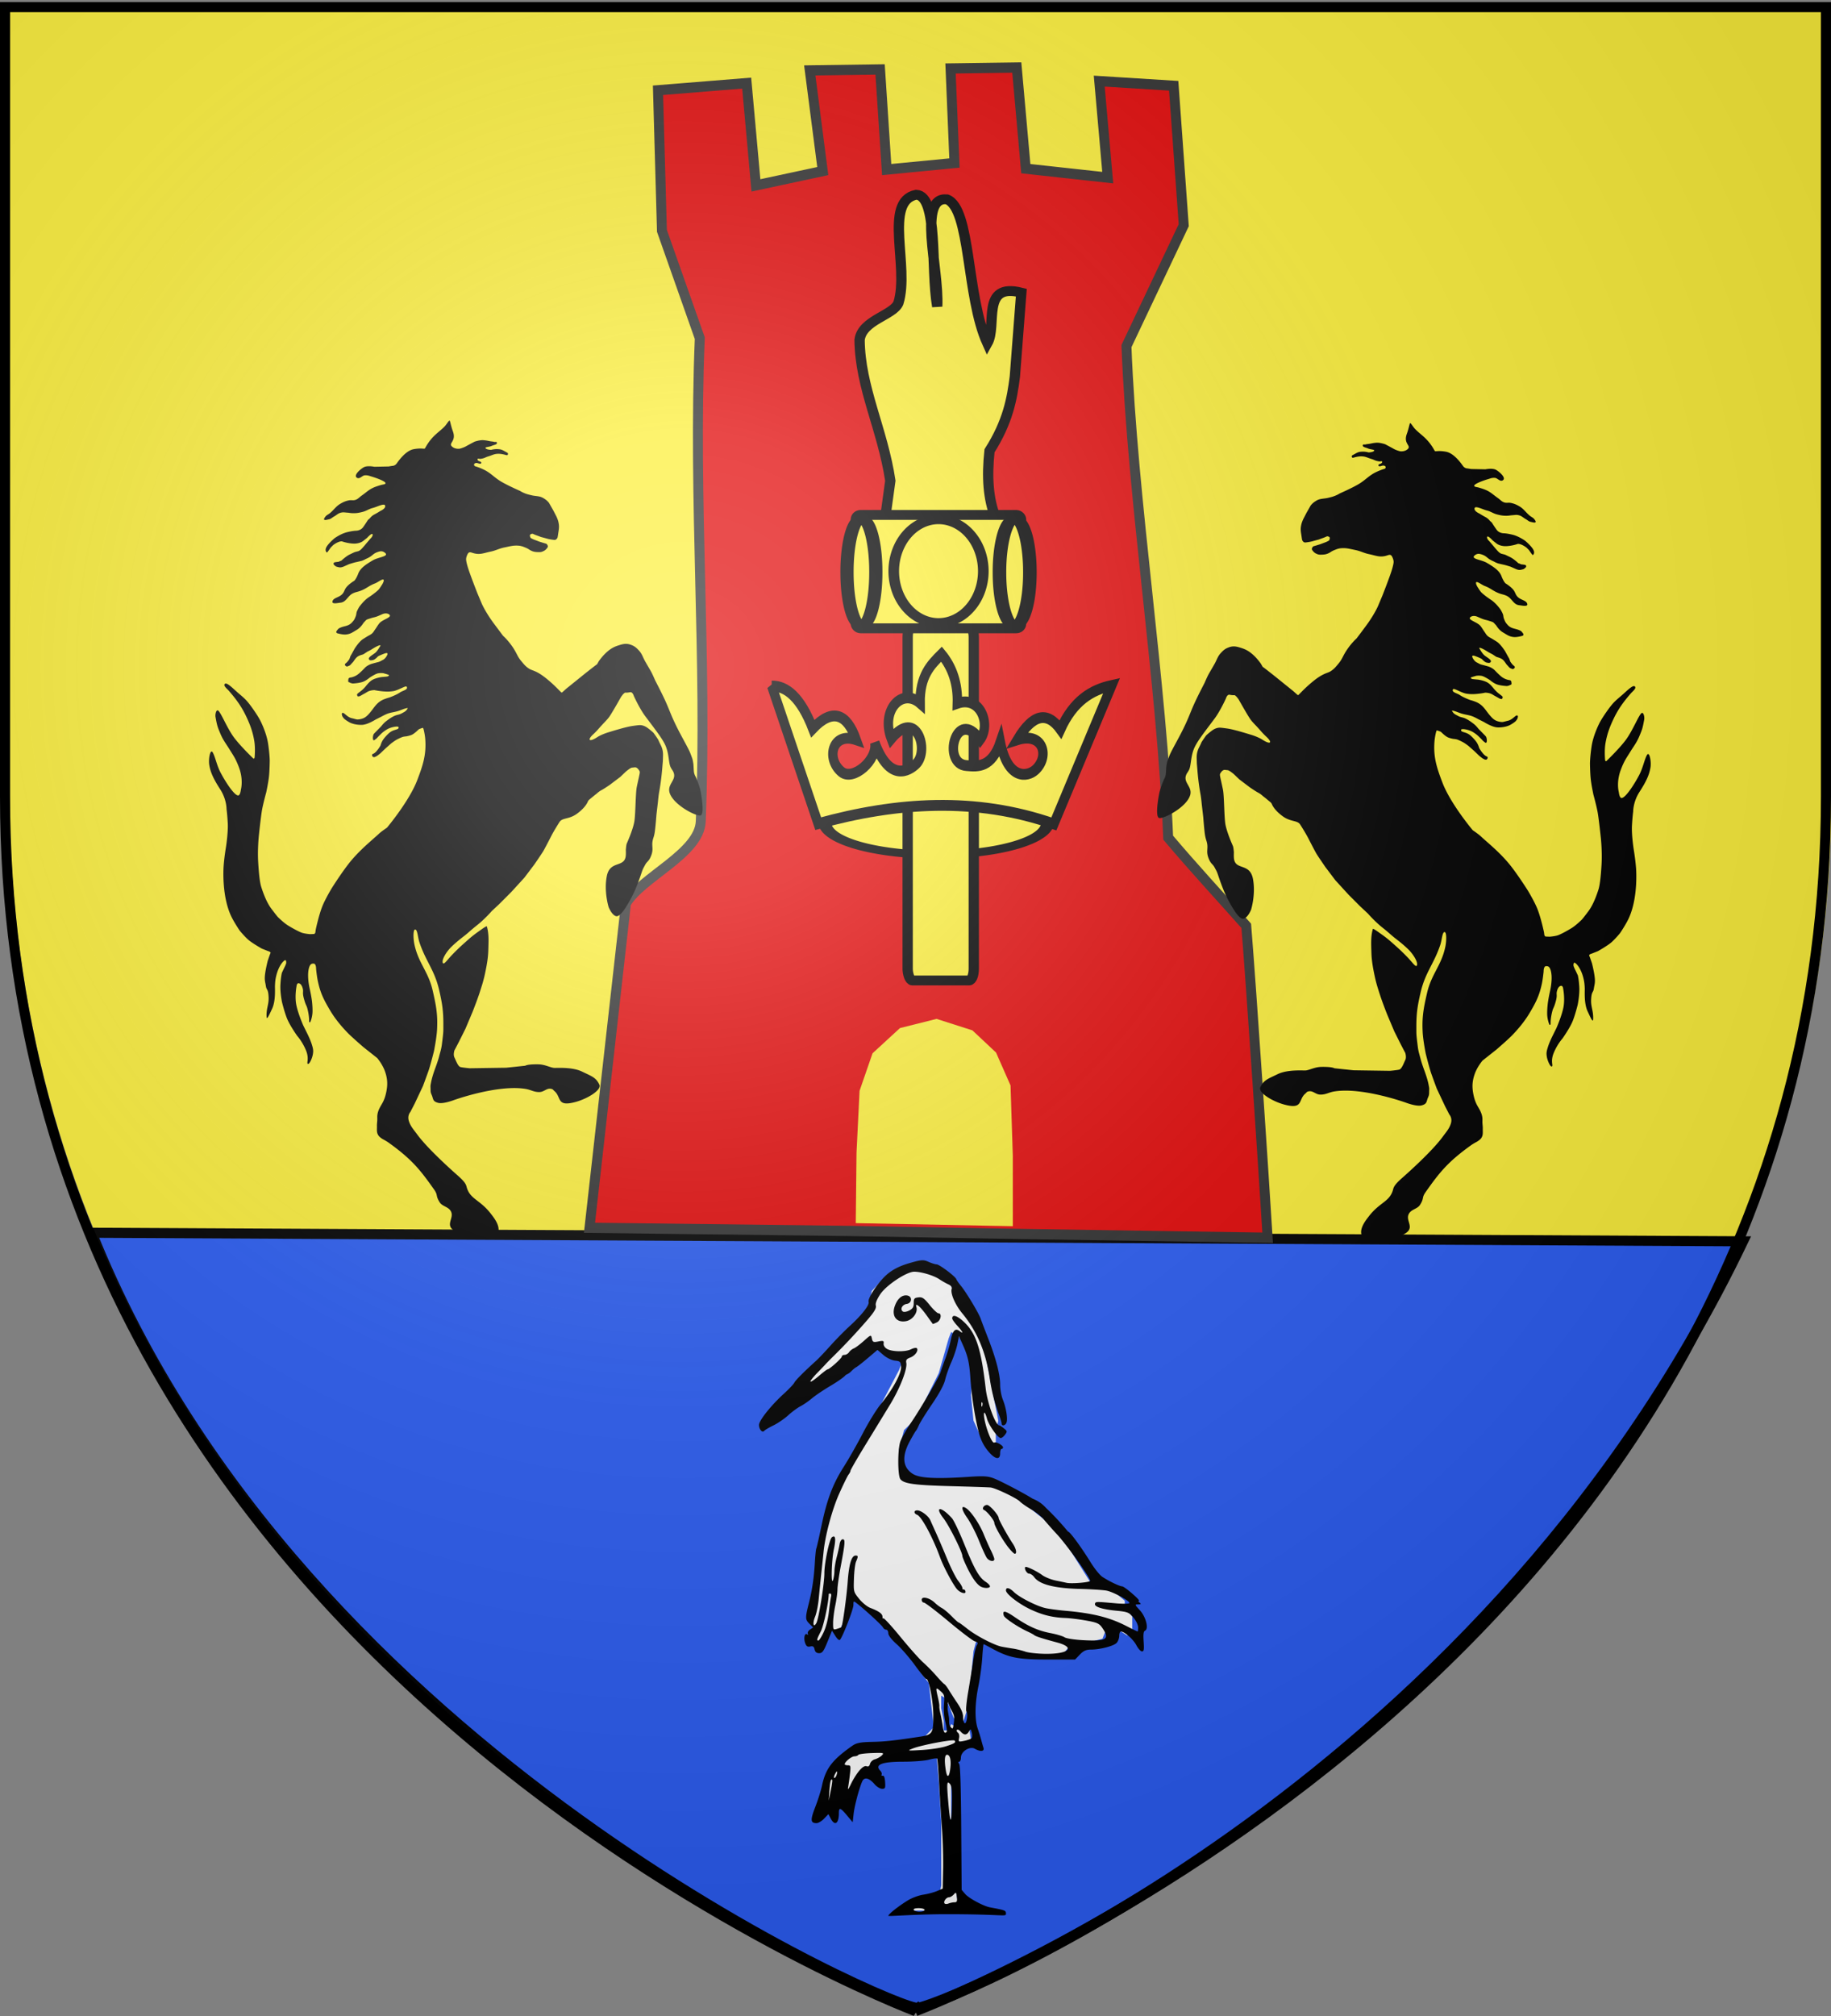 <svg xmlns="http://www.w3.org/2000/svg" xmlns:xlink="http://www.w3.org/1999/xlink" height="600" width="545" version="1.0"><rect width="100%" height="100%" fill="#808080" stroke="none"/><defs><radialGradient xlink:href="#a" id="c" gradientUnits="userSpaceOnUse" gradientTransform="matrix(1.229 0 0 1.226 -69.013 -78.952)" cx="221.445" cy="226.331" fx="221.445" fy="226.331" r="300"/><linearGradient id="a"><stop style="stop-color:white;stop-opacity:.314" offset="0"/><stop offset=".19" style="stop-color:white;stop-opacity:.251"/><stop style="stop-color:#6b6b6b;stop-opacity:.125" offset=".6"/><stop style="stop-color:black;stop-opacity:.125" offset="1"/></linearGradient></defs><g style="opacity:1;display:inline"><path style="fill:#fcef3c;fill-opacity:1;fill-rule:evenodd;stroke:none;stroke-width:1px;stroke-linecap:butt;stroke-linejoin:miter;stroke-opacity:1" d="M274 597.636s271.138-102.11 271.138-361.61V.979H2.862v235.047c0 259.5 271.138 361.61 271.138 361.61z"/><path style="fill:#2b5df2;fill-opacity:1;fill-rule:evenodd;stroke:#000;stroke-width:3;stroke-linecap:butt;stroke-linejoin:miter;stroke-miterlimit:4;stroke-dasharray:none;stroke-opacity:1;display:inline" d="M27.297 366.85C89.845 522.947 269.563 599.159 273 597.44c1.536 1.754 166.439-62.277 245.835-228.04l-491.538-2.55z"/></g><path style="fill:#e20909;fill-opacity:1;fill-rule:nonzero;stroke:none;stroke-width:3;stroke-linecap:round;stroke-miterlimit:4;stroke-dasharray:none;stroke-opacity:1" d="M243.973 164.075h9.968v27.805h-9.968zM302.023 165.284h9.968v27.201h-9.968z"/><g style="fill:#e20909;fill-opacity:1"><path d="m138.72 220.122 45.073.664c-.742-11.717-2.942-43.782-3.924-55.483-4.626-5.056-9.698-10.358-14.33-15.68-1.14-27.751-6.545-59.69-7.655-87.44l10.512-21.506-1.843-24.8-13.664-.828 1.56 17.167-15.034-1.594-1.656-17.991-12.16.165.721 16.821-12.439 1.166-1.207-17.812-12.906.175 2.387 17.904-12.266 2.548-1.697-18.195-16.276 1.274.724 25.008 6.945 19.09c-1.237 29.053 1.373 56.916.177 85.97-.268 5.72-10.914 9.9-13.723 14.574l-6.694 57.694 47.809.564 31.567.545z" style="fill:#e20909;fill-opacity:1;stroke:#313131;stroke-width:1.821;stroke-miterlimit:4;stroke-dasharray:none;stroke-opacity:1" transform="matrix(1.622 0 0 1.673 79.203 -1.037)"/></g><path style="fill:#fcef3c;fill-opacity:1;fill-rule:evenodd;stroke:#000;stroke-width:0;stroke-linecap:butt;stroke-linejoin:miter;stroke-miterlimit:4;stroke-dasharray:none;stroke-opacity:1" d="m254.717 363.988.227-20.943.908-18.438 3.858-11.155 8.17-7.512 10.893-2.731 10.666 3.414 7.035 6.602 4.312 9.788.68 20.943v20.943l-46.749-.911z"/><path style="fill:#fcef3c;fill-opacity:1;fill-rule:nonzero;stroke:#000;stroke-width:2.448;stroke-miterlimit:4;stroke-dasharray:none;stroke-opacity:1" d="M608.534 110.13a21.299 9.889 0 1 1-42.598 0 21.299 9.889 0 1 1 42.598 0z" transform="matrix(1.556 0 0 .966 -635.06 138.408)"/><g transform="matrix(.24 0 0 .23 187.768 1.957)" style="stroke:#000;stroke-opacity:1;stroke-width:12.773;stroke-miterlimit:4;stroke-dasharray:none;fill:#fcef3c"><path d="m315.808 659.176 136.384 1.49c-8.96-23.542-10.848-51.813-7.354-85.93 22.966-37.77 27.912-67.293 31.422-95.865l8.023-108.779c-50.711-13.337-29.541 42.308-42.119 65.566-26.426-60.796-20.161-174.17-50.141-186.266-36.796-3.59-9.653 89.12-12.034 138.582-8.282-49.194 1.574-143.309-26.074-144.542-40.867 8.601-8.167 93.38-22.062 140.071-6.287 16.018-45.101 22.123-48.136 47.684.543 61.91 28.497 115.29 38.108 182.292l-6.017 45.697z" style="fill:#fcef3c;fill-opacity:1;fill-rule:evenodd;stroke:#000;stroke-width:12.773;stroke-linecap:butt;stroke-linejoin:miter;stroke-opacity:1;stroke-miterlimit:4;stroke-dasharray:none"/><rect ry="15.24" rx="5.879" y="800.362" x="343.333" height="459.721" width="82" style="opacity:1;fill:#fcef3c;fill-opacity:1;fill-rule:nonzero;stroke:#000;stroke-width:12.773;stroke-linecap:round;stroke-linejoin:round;marker:none;marker-start:none;marker-mid:none;marker-end:none;stroke-miterlimit:4;stroke-dasharray:none;stroke-dashoffset:0;stroke-opacity:1;visibility:visible;display:inline;overflow:visible;enable-background:accumulate"/><rect ry="5.879" rx="5.879" y="657.739" x="279.064" height="146.703" width="204.893" style="opacity:1;fill:#fcef3c;fill-opacity:1;fill-rule:nonzero;stroke:#000;stroke-width:12.773;stroke-linecap:round;stroke-linejoin:round;marker:none;marker-start:none;marker-mid:none;marker-end:none;stroke-miterlimit:4;stroke-dasharray:none;stroke-dashoffset:0;stroke-opacity:1;visibility:visible;display:inline;overflow:visible;enable-background:accumulate"/><path transform="matrix(1.645 0 0 1 -201.06 .82)" d="M306.929 730.886a10.86 68.639 0 1 1-21.719 0 10.86 68.639 0 1 1 21.719 0z" style="opacity:1;fill:#fcef3c;fill-opacity:1;fill-rule:nonzero;stroke:#000;stroke-width:9.96;stroke-linecap:round;stroke-linejoin:round;marker:none;marker-start:none;marker-mid:none;marker-end:none;stroke-miterlimit:4;stroke-dasharray:none;stroke-dashoffset:0;stroke-opacity:1;visibility:visible;display:inline;overflow:visible;enable-background:accumulate"/><path transform="matrix(1.737 0 0 1 -38.227 1.024)" d="M306.929 730.886a10.86 68.639 0 1 1-21.719 0 10.86 68.639 0 1 1 21.719 0z" style="opacity:1;fill:#fcef3c;fill-opacity:1;fill-rule:nonzero;stroke:#000;stroke-width:9.693;stroke-linecap:round;stroke-linejoin:round;marker:none;marker-start:none;marker-mid:none;marker-end:none;stroke-miterlimit:4;stroke-dasharray:none;stroke-dashoffset:0;stroke-opacity:1;visibility:visible;display:inline;overflow:visible;enable-background:accumulate"/><path transform="matrix(1.063 0 0 1 -38.092 0)" d="M447.076 730.476a52.248 67 0 1 1-104.496 0 52.248 67 0 1 1 104.496 0z" style="opacity:1;fill:#fcef3c;fill-opacity:1;fill-rule:nonzero;stroke:#000;stroke-width:12.391;stroke-linecap:round;stroke-linejoin:round;marker:none;marker-start:none;marker-mid:none;marker-end:none;stroke-miterlimit:4;stroke-dasharray:none;stroke-dashoffset:0;stroke-opacity:1;visibility:visible;display:inline;overflow:visible;enable-background:accumulate"/></g><path d="M144.911 275.685c-.071-.25-1.759 1.02-2.636 1.632-1.846 1.313-2.675 2.095-4.306 3.545a59.945 59.945 0 0 0-3.214 3.093c-1.592 1.63-2.45 3.024-2.88 2.707-.62-.883 1.015-3.467 2.46-4.87 1.407-1.383 2.861-2.504 3.982-3.377 1.445-1.145 1.574-1.405 3.733-3.127 2.323-1.846 4.325-4.168 4.325-4.168l2.256-2.107 3.533-3.54 3.929-4.3 2.965-3.926s2.308-3.353 2.675-4c.372-.64 1.46-2.713 2.355-4.468.802-1.575 2.356-4.022 2.499-4.231.84-1.207 2.756-.72 4.983-2.277 2.704-1.898 3.357-3.632 3.357-3.632s.1-.254.205-.39c.1-.142.305-.317.305-.317l1.417-1.173.81-.635s.616-.606 1.388-.997c.777-.408 2.508-1.603 2.508-1.603l3.095-2.345s1.21-1.155 1.611-1.54c.41-.368 1.173-.895 1.173-.895s.487-.29.634-.3c.148-.012.791-.08.791-.08s.597-.187 1.202.658c.606.85.458.396-.529 5.177-.39 1.88-.353 8.513-.772 10.535-.534 2.594-2.07 5.948-2.227 6.344-.153.391-.262 1.841-.262 1.841s.066 1.173-.039 1.916c-.467 3.426-4.687 1.171-5.617 5.873-.916 4.64.548 9.267.548 9.267s.907 2.3 2.19 2.662c1.277.352 3.26-3.012 4.696-5.737 1.415-2.68 2.574-6.192 2.946-7.307.372-1.117.568-1.36.997-2.17.634-1.207 1.144-.985 1.854-2.889.716-1.903.082-2.668.401-4.327.186-.918.353-1.02.596-2.335.233-1.307.548-5.471.548-5.471l.449-3.874s.157-1.768.362-2.878c.71-3.875.958-7.624.958-7.624l.133-1.541.048-1.591s.043-.766-.115-1.553c-.157-.786-.477-1.438-.477-1.438s-.658-1.309-.772-1.637c-.11-.312-1.455-2.17-1.455-2.17s-.705-.696-1.855-1.529c-1.154-.833-2.188-.776-2.188-.776s-.305-.034-2.347.266c-2.04.3-6.237 1.626-7.295 1.949-1.044.335-2.294.856-3.104 1.393-2.332 1.507-3.038.868-1.183-.86 1.25-1.161 1.602-1.683 2.609-2.77.849-.929 1.516-1.547 2.15-2.402.634-.872 2.441-4.038 2.441-4.038l1.13-1.983s.606-.815.706-.872c.095-.068.4-.346.4-.346s.749.045 1.522-.13c.782-.187 1.144 1.116 1.144 1.116s1.679 3.721 3.386 6c2.765 3.697 4.749 6.213 5.764 8.184 1.426 2.73 1.111 5.722 1.846 7.103.429.81.662.93.896 1.637.715 2.148-1.883 3.325-1.288 5.704.95 3.773 8.388 7.505 9.375 6.882 1.026-.64.186-5.743-.157-7.392-.353-1.659-1.397-4.106-1.493-4.23-.09-.12-.343-.698-.419-1.185-.081-.486-.11-1.591-.157-2.203-.048-.618-.263-1.591-.263-1.591s-.028-.21-.686-1.903c-.663-1.705-3.085-5.67-4.82-9.454-1.145-2.47-1.622-3.965-2.766-6.441-1.054-2.271-2.861-5.738-2.861-5.738s-.763-1.768-1.12-2.425c-.363-.674-1.125-1.948-1.84-3.206-.721-1.252-.897-2.192-1.836-3.223-.778-.861-1.307-1.32-2.323-1.705-1.51-.595-2.546-.277-4.09.233-1.603.52-2.704 1.393-3.754 2.424a16.892 16.892 0 0 0-1.821 2.192l-.51.895-.315.221-.973.742-2.226 1.75s-5.284 4.271-5.58 4.503c-.281.221-1.23 1.145-1.415 1.218-.196.068-1.603-1.745-4.364-4.004-3.194-2.635-4.324-2.436-5.384-3.121-1.044-.686-1.473-1.252-2.293-2.227-1.24-1.472-1.25-2.26-2.656-4.316-1.417-2.05-2.742-3.2-2.742-3.2s-.195-.232-2.718-3.62c-2.518-3.375-3.634-5.93-3.634-5.93l-1.383-3.292s-2.002-5.114-2.646-7.137c-.648-2.027-.648-2.702-.648-2.702s-.095-.532.39-1.563c.502-1.026 1.017-.562 1.975-.329 1.836.465 2.952-.102 4.806-.487 1.698-.335 2.585-.94 4.287-1.274 1.726-.346 2.732-.685 4.463-.487.263.034.791.164 1.045.266.977.385 1.249.475 1.974.974.839.465 1.392.612 2.322.64.644.023 1.034.046 1.63-.232.41-.187.644-.328.968-.674.196-.21.3-.346.449-.618.018-.215.076-.204-.1-.554-.173-.357-.387-.42-.387-.42l-.792-.232s-1.115-.345-1.22-.38c-.1-.034-1.164-.442-1.63-.617-.473-.175-.988-.499-.988-.499s-.286-.543-.176-.855c.138-.352.772-.385.772-.385s.887.385.987.42c.096.022 1.512.554 1.512.554s1.111.29 1.974.532c.868.232 2.108.352 2.108.352l.371-.12s.42-.334.486-.685c.062-.311.1-.544.149-.9.186-1.304.41-2.09.147-3.376-.1-.538-.205-.839-.4-1.337a8.378 8.378 0 0 0-.491-1.042l-.683-1.326-1.287-2.26c-.444-.532-.735-.798-1.292-1.172-.82-.544-1.297-.697-2.322-.833-1.006-.13-1.145-.119-2.57-.499-1.436-.385-2.452-1.059-2.452-1.059s-3.428-1.495-5.516-2.713c-2.188-1.274-3.142-2.635-5.407-3.688a16.746 16.746 0 0 0-2.504-.951.55.55 0 0 1-.224-.363c-.096-.425.457-.623.84-.578.343.034 1.124.464 1.301 0 .134-.357-.715-.567-.715-.567s-.4-.22-.41-.486c-.01-.408.576-.142.84-.176 1.33-.176 1.434-.465 2.355-.73 1.082-.323 1.668-.72 2.794-.777.992-.046 1.922.204 2.546.38.615.186.634-.533.39-.675-1.74-.963-1.778-1.042-3.008-1.11-.672-.034-1.612.136-1.717.198-.1.068-1.445-.011-1.788-.43-.353-.408 1.102-.385 1.788-.709.634-.3 1.602-.384 1.583-.883-.033-.499-.5-.221-.834-.323-.42-.119-.663-.107-1.092-.175-.773-.124-.84-.21-1.984-.323-1.13-.13-2.76.442-2.76.442s-1.712.902-2.552 1.377c-.839.464-1.854.708-1.854.708s-1.192.198-2.099-.476c-.92-.668-.4-1.11-.08-1.727.315-.578.714-1.416.129-3.003-.52-1.382-.792-2.996-.94-3.143-.187-.176-.907 1.064-1.373 1.575-1.674 1.858-3.887 2.775-5.976 6.66-.162.312-.934-.186-3.356.255-2.422.442-4.54 3.523-5.074 4.26-.554.742-1.269.702-1.269.702l-1.163.187-4.224.085s-1.918-.408-3.023.091c-.773.346-3.348 2.39-2.175 3.166.82.545 1.592-.65 2.336-.707.878-.068 1.26.13 2.042.362 1.64.487 5.159 1.75 3.88 2.26-.094.045-.276.079-.276.079l-.629.13s-1.545.42-2.48.855c-1.41.663-2.079 1.394-3.375 2.3-.744.51-1.068 1.02-1.879 1.309-.744.255-1.22 0-1.983.153-1.001.21-1.564.453-2.48.974-1.363.776-1.86 1.717-3.08 2.759-.61.526-1.125.606-1.583 1.314-.105.158-.191.244-.24.43-.162.646.898.266 1.46.16.62-.125.877-.488 1.45-.8.848-.475 1.25-.997 2.174-1.195.668-.153 1.068-.034 1.754.011.668.034 1.02.153 1.689.164 1.134.023 1.774-.095 2.89-.374 1.25-.31 1.869-.889 3.108-1.195 1.402-.345 3.881-1.773 3.643-.345-.124.685-1.44 1.263-1.44 1.263s-.905.578-1.764 1.03c-.858.442-1.335 1.117-1.335 1.117l-.591.521s-.61.997-1.411 2.124c-.782 1.11-2.174 1.076-2.174 1.076s-.84 0-2.651.442c-1.803.442-3.663 1.767-3.663 1.767s-1.401 1.144-2.221 2.294c-.811 1.15-.344 1.728-.239 1.846.095.125.058.068.172.125.095.057 1.106-1.45 1.106-1.45l.724-.73s.706-.59 1.621-.941c.916-.345 1.222-.113 1.222-.113s1.945.645 3.642.589c1.679-.057 2.556-.856 2.556-.856l1.068-.85s1.603-1.784 1.66-.94c.039.573-.706 1.207-.706 1.207s-.515.617-.858 1.009c-.649.758-.917 1.138-1.66 1.925-.744.793-1.201.793-1.201.793s-.4.113-.553.148c-.153.034-.42.12-.42.12s-.249.112-1.411.674c-1.154.554-2.404 1.761-2.404 1.761s-.114.114-.286.153c-.171.023-.515.227-.61.261-.105.028-.4.028-1.068.141-.678.12-.42.63-.42.63l.115.191.553.442s.715.244 1.202.272c.496.034 1.201-.294 1.201-.294l1.498-.668s1.515-.476 1.84-.539a59.84 59.84 0 0 0 1.907-.436c.22-.062.896-.351 1.077-.475.182-.119.516-.199 1.336-.674.81-.476 1.135-1.025 2.145-1.405 1.02-.385 1.64-.464 2.404.165 1.316 1.076-1.984 1.252-3.624 2.225-2.423 1.416-3.786 2.458-4.358 3.989-.582 1.534-1.164 2.09-1.164 2.09s-1.707 1.02-2.47 2.09c-.42.577-.477 1.053-.896 1.63-.934 1.303-2.747 1.23-3.11 2.334-.343 1.03 1.47.567 2.414.464 1.697-.198 2.108-2.045 3.69-2.786.897-.425 1.469-.425 2.385-.799 1.669-.651 2.45-1.506 4.12-2.123 1.01-.369 2.842-1.949 2.613-.732-.038.295-.19.522-.257.698-.086.175-.506.82-.506.82s-.562.884-.82 1.117c-.238.244-1.315 1.206-2.86 2.203-1.526.998-2.861 2.912-2.861 2.912s-.458.782-.678 1.327c-.228.612-.066.798-.429 1.648-.333.844-.495 1.008-.953 1.53-1.125 1.285-2.308 1.03-3.738 1.727-.391.198-.42.266-.84.798-.419.527.078.753.078.753s1.591.487 2.622.385c1.334-.125 1.936-.612 3.233-1.382 1.316-.765 2.002-2.141 2.135-2.226.115-.091.439-.498.687-.708.247-.21.887-.368 1.46-.556.58-.186.906-.22 1.486-.407.792-.267 1.613-.68 1.985-.822.372-.153 1.22-.334 1.84.102 1.24.873-1.926 1.461-2.908 2.714-.506.629-.715 1.07-1.192 1.733-.363.51-.516.867-.964 1.263-.305.266-.868.555-.868.555s-.762.42-1.878 1.15c-1.116.73-2.422 2.798-2.422 2.798l-.792 1.439-.467.82-.124.38-.171.465s-.573.883-.992 1.172c-.42.3-.343.561-.343.561s.047.182.343.38c.286.21.448.034.867-.113.42-.142.696-.617 1.059-.964.381-.362.782-1.24 1.459-1.738.6-.43 1.382-.583 1.688-.697.295-.13 1.04-.685 1.335-.838.286-.136 1.058-.555 1.058-.555s1.487-.985 2.309-1.251c.82-.273.295.322.295.322s-.735 1.36-1.44 1.903c-.916.72-2.203 1.354-1.783 1.937.286.38.668.244 1.087.187.686-.096 1.517-1.07 1.517-1.07s.342-.267 1.878-.845c1.526-.595.963.402.61.94-.344.522-.811.822-.811.822l-1.04.555-.476.175s-.42.09-1.803.476c-1.382.374-2.146 1.173-2.146 1.173s-.743.821-1.773 1.728a5.124 5.124 0 0 1-2.651 1.24c-.573.085-.553.561-.553.561s-.077.437-.04.578c.02.147.144.267.268.267.115 0 .172.056.324.153.153.09.744.204.744.204s1.545-.057 2.765-.414c1.202-.351 2.27-1.348 2.385-1.404.095-.057 1.22-.799 2.002-1.093.754-.3 1.965-.17 2.099-.114.123.057.543.137 1.258.386.725.226-.18.554-.18.554l-.516.057-1.23.113s-1.278.175-2.356.651c-1.077.465-1.783 1.405-2.498 2.266a8.99 8.99 0 0 1-1.507 1.4l-.573.441-.295.266-.076.232s.028.12.076.266c.048.153.229.266.229.266s.267-.057.38-.057c.135 0 .945-.51 1.546-.821.62-.323.934-.629 1.602-.822.572-.164 1.335-.238 1.507-.175.171.056 1.43.266 2.403.345.972.09 1.812.108 2.957-.057 1.63-.232 3.795-1.762 4.072-1.336.562.895-1.154 1.15-1.994 1.722-1.144.787-3.128 1.495-3.128 1.495s-1.45.38-2.298.855c-1.86 1.026-2.422 2.544-3.92 4.141-.82.895-1.487 1.28-2.593 1.473-.954.165-.935.029-2.441-.323-1.517-.356-2.433-2.062-2.871-1.438-.086.12-.048.232-.029.408.029.175.152.499.152.499s.172.288.44.617c.276.322 1.315.997 1.859 1.263.544.266 1.878.708 3.557.646 1.679-.057 4.043-1.587 4.043-1.587l1.697-.85s.783-.435 1.316-.673c1.412-.635 2.308-.578 3.758-1.031.897-.289 1.487-.59 2.298-.787.82-.21.353.175.277.311-.382.617-.896.815-1.545 1.172-.859.499-1.46.397-2.337.84-.982.47-1.84 1.133-2.384 1.552-.534.407-.935.872-1.46 1.518l-1.802 1.835s-.42.408-.467.578c-.047.176-.247.617-.153 1.326.106.708.592.21.592.21l.476-.363.478-.521.754-.742s.647-.697 1.764-1.37c1.106-.686 2.441-.857 2.441-.857s1.183-.209 1.144.233c-.057.436-.323.476-1.257.765a4.489 4.489 0 0 0-1.564.855s-.964.85-1.66 1.79c-.686.94-.887 1.853-.887 1.853s-.353.77-1.24 1.79c-.887 1.03-1.354.673-1.306 1.172.048.499.439.59.439.59s.229-.024.324-.024.324-.153.572-.266c.248-.113 1.183-.884 1.183-.884s1.467-1.415 1.63-1.551c.181-.154 1.564-1.383 1.564-1.383s.82-.623 1.402-.974a15.95 15.95 0 0 1 1.84-.884c.439-.17 1.26-.226 1.26-.226s.982-.176 1.582-.442c.944-.431 2.042-1.626 2.165-1.683.134-.062 1.011-.419 1.183-.385.17.023.572 1.994.667 3.133.4 4.77-.667 7.935-2.327 12.309-2.393 6.355-9.06 14.257-9.06 14.257s-1.678 1.127-2.384 1.801c-1.993 1.853-5.293 4.475-8.22 7.942-2.499 2.973-5.818 8.247-5.818 8.247s-1.926 3.183-2.823 5.437c-1.087 2.765-1.965 6.98-1.965 6.98s-.076.725-.133.884c-.076.146-.247.34-.363.34l-1.163.045c-.114 0-1.44-.113-2.317-.374-.868-.26-2.928-1.382-4.301-2.232-1.354-.861-2.985-2.492-2.985-2.492s-.314-.318-1.898-2.425c-1.603-2.106-2.632-5.267-3.023-6.462-.382-1.184-.697-3.467-.925-7.364-.248-3.914.2-8.038.2-8.038s.6-5.756.964-7.716c.362-1.948 1.239-5.143 1.239-5.143s.61-2.843.8-4.638c.202-1.796.23-4.719.23-4.719s0-1.79-.486-5.097c-.506-3.291-2.204-6.611-2.204-6.611s-.476-1.117-2.308-3.722c-1.878-2.668-2.478-3.087-4.329-4.68-1.469-1.251-3.366-3.267-3.987-2.792-.686.51.669 1.53 1.126 2.062 1.154 1.36 3.309 3.761 5.054 7.38 1.526 3.133 2.098 5.206 2.479 7.251.382 2.04.22 4.283.171 5.048-.057.765-.41.487-.41.487s-3.709-3.54-5.721-6.22c-2.184-2.9-4.13-8.06-4.892-8.105-.515-.04-.753 1.342-.63 1.982.477 2.68.638 3.014 1.374 4.792.839 2.04 1.62 2.946 2.784 4.827 1.221 1.97 1.822 2.724 2.803 5.335 1.42 3.756.592 6.656.592 6.656s-.172 1.762-.839 1.739c-1.117-.046-3.567-3.722-5.17-6.73-1.183-2.203-1.611-4.752-2.384-6.09-.706-1.183-1.326 1.927-1.02 3.762.353 2.18 1.259 4.14 3.252 7.228 1.945 3.013 1.888 5.88 1.888 5.88s.2 1.308.362 4.163c.152 2.843-.534 7.16-.534 7.16s-.61 3.608-.734 6.344c-.115 2.753-.038 9.001 2.127 13.867.858 1.948 2.7 4.645 2.7 4.645s1.42 1.733 2.583 2.74c1.165 1.01 3.959 2.585 3.959 2.585s1.935.792 2.202.86c.286.091.458.374.458.374s-.172.443-.248.624c-.066.182-.61 1.767-.61 1.767s-.581 2.243-.8 4.022c-.22 1.778.038 2.186.247 3.546.21 1.303.686.701.81 3.262.105 2.267-.753 3.399-.6 5.937.066 1.11 1.125-1.404 1.64-2.47 1.087-2.312.83-5.868.849-6.751.029-.884.087-1.86.362-2.969.334-1.45.84-2.571 1.402-3.455.573-.873 1.173-1.37 1.374-1.28.2.08.22.543.22.77.009.25-.391 1.088-.478 1.27-.104.17-.82 1.722-.82 1.722s-.314 1.2-.438 3.535c-.125 2.31.477 5.188.477 5.188s.782 3.23 1.602 5.133c.916 2.095 2.947 4.95 2.947 4.95s1.459 1.586 2.556 4.192c1.077 2.605.152 3.739.553 4.078.42.329 1.278-1.507 1.507-2.742.22-1.155.115-1.7-.286-2.99-.372-1.247-1.25-3.049-1.25-3.049l-1.306-2.64s-1.583-3.579-2.08-6.185c-.495-2.583.077-5.46.077-5.46s.066-.951.61-.906c.553.033.934.6 1.163 1.291.45 1.427-.19 1.167.497 3.546.533 1.87.686 1.62.973 2.73.343 1.326.524 2.685.504 3.513-.028.815.353.475.353.475s.668-1.473.668-3.308c0-.997-.039-1.563-.134-2.56-.153-1.598-.706-4.045-.706-4.045s-.591-2.413-.467-4.61c.142-2.221.79-2.628.79-2.628s.172-.295.897-.25c.715.068.677 1.597.677 1.597s.22 2.187.505 3.546c.792 3.75 1.85 5.721 3.72 8.882 1.697 2.855 3.995 5.37 5.15 6.549 1.144 1.201 4.673 4.248 4.673 4.248l4.138 3.274s1.64 1.903 2.385 4.17c.762 2.254.725 4.02.286 6.094-.44 2.085-1.068 3.036-1.402 3.624-.324.568-.964 1.587-1.173 2.788-.134.736-.039 1.178-.077 1.925-.039.658-.114 1.02-.095 1.689.02 1.042-.143 1.778.363 2.628.362.645 1.354 1.212 1.354 1.212s1.125.588 1.793 1.076c7.039 5.041 9.536 8.315 13.504 13.934 1.259 1.801.333 1.689 1.678 3.818.816 1.27 2.699 1.27 3.38 2.787.95 2.073-2.135 4.113 1.427 5.937 4.591 2.356 12.493.668 12.65-.068.429-2.017-1.545-4.35-2.246-5.28-3.213-4.169-6.084-4.271-7.138-7.726-.229-.736-.138-1.37-2.699-3.625-1.797-1.575-8.978-7.998-12.116-12.28-1.078-1.473-2.002-2.447-2.47-4.034-.477-1.61.468-2.617.468-2.617l1.287-2.493 2.47-5.245s1.039-2.787 1.602-4.396c.581-1.609 1.66-5.937 1.66-5.937s.79-3.896.925-6.435c.238-4.554-.287-7.204-1.298-11.623-1.307-5.732-4.272-8.134-5.455-13.821-.344-1.654-.42-4.487.286-4.35.668.147.725 2.378 1.24 3.875 1.907 5.641 4.425 8.111 5.807 13.956.925 3.954 1.307 6.3 1.298 10.4-.01 2.345.066 1.915-.439 5.983-.2 1.494-.505 2.299-.878 3.76-.266 1.042-.982 2.991-.982 2.991s-.982 2.572-1.326 4.373c-.104.624-.238.973-.2 1.597.067 1.076-.095 1.304.344 2.277.543 1.213.21 1.927 1.945 2.379 1.545.385 4.702-.838 4.702-.838s12.974-4.668 21.257-3.32c1.64.26 2.522.974 4.172.94 1.502-.023 2.265-1.417 3.767-.883.305.102.4.362.677.578 2.193 1.812.515 4.825 6.294 3.262 3.548-.963 7.843-3.545 7.1-5.166-.996-2.152-2.331-2.504-5.136-3.875-2.999-1.45-7.5-1.042-8.387-1.11-1.082-.102-2.637-.997-4.572-1.054-3.348-.068-3.944.408-3.944.408l-5.683.6-10.877.16s-1.945-.17-2.717-.352c-.783-.182-1.398-2.006-1.826-2.878-.42-.86.019-2.13.019-2.13l.323-.6 1.035-1.983 1.912-3.829 2.122-5.03s1.387-3.5 2.126-5.8c.735-2.288 1.164-3.58 1.65-5.947.51-2.437.826-4.407.892-6.367.08-2.813.238-5-.425-7.3" id="b"/><path style="fill:#fff;fill-rule:evenodd;stroke:none;stroke-width:1px;stroke-linecap:butt;stroke-linejoin:miter;stroke-opacity:1;display:inline" d="m244.902 457.715 7.377-2.663 8.432-7.325h2.108l1.581 1.332 2.635 1.332 1.054 1.331-.527 1.332-5.27 9.988-6.324 10.655-3.689 7.99-1.58 7.99-1.582 12.652-.527 2.664v1.332l1.054 1.331-.527 1.332 1.054 1.998 1.054-1.332 1.054-2.663 1.581 1.331.527.666 1.581-3.33 1.054-5.992 1.054 1.998 4.216 3.329 3.162 2.663 6.85 9.323 1.582 1.997 1.054 9.323-2.635 2.663-6.851.666-5.797.666-4.743 2.664-2.108 1.997-1.054 2.664-.527 3.33s0 2.663.527 2.663 3.69-1.998 3.69-1.998l3.161-3.995 2.108-2.664 2.108-1.997 3.689-1.332h8.959l.527 5.993.527 8.656v13.318l-.527 2.663-4.743.666-2.635 1.332.527.666h5.27l5.797-.666-.527-3.33-1.054-14.649V532.96l4.215-1.998-.527-3.33-2.634.667-1.054-.666-.527 1.332h-1.054v-1.998l-.527-2.664v-2.663l1.054.666 1.58 3.995 1.055 1.332 1.053-.666 1.054-3.33 1.054-11.32.527-1.997h1.054l1.581.666 2.635 1.332 3.162.666h10.013l1.58-1.998 4.217-.666 2.635-.666 1.054-2.663 2.108.665 2.108 1.332 1.053-1.332v-2.663l-1.58-1.998v-1.331l-1.581-1.332-5.797-2.664-4.216-6.659-3.689-4.66-2.108-1.998-4.216-3.33-5.27-3.33-4.743-1.33h-3.688l-12.121-.667-.527-2.663v-3.33l1.054-3.995 2.108-1.998 1.58-2.663 3.69-7.325 2.108-7.325.527-1.331 2.108 1.331 2.634 5.993-.527 5.993.527 5.327 2.108 4.661 1.581 1.998 1.054-1.332v-2.663l.527-2.664-.527-2.663-2.108-10.654-2.108-5.993-3.688-5.993-2.108-3.995-3.69-2.664-4.742-.666-2.635.666-2.108 1.332-3.162 3.33-.527 2.663-1.054 1.997-3.689 3.996-11.593 12.651z" transform="matrix(1.401 0 0 1.413 -107.245 -232.479)"/><path d="M265.282 568.013c.014-.361 2.144-2.03 4.155-3.257.849-.517 2.312-1.053 3.253-1.192.94-.138 2.26-.483 2.931-.768l1.223-.518.086-4.141c.048-2.278-.065-6.107-.251-8.509a460.855 460.855 0 0 1-.604-9.447c-.146-2.794-.335-5.167-.421-5.273-.086-.106-.867-.005-1.736.225s-3.302.418-5.408.418c-4.596 0-6.195.616-4.94 1.9.252.26.38.627.285.818-.095.191.01.3.235.243.27-.07.441.382.505 1.323.086 1.288.023 1.428-.65 1.428-.41 0-1.118-.427-1.575-.949-1.211-1.385-2.21-1.6-2.656-.57-.68 1.568-1.626 5.136-1.816 6.85l-.19 1.713-1.204-1.427c-1.408-1.67-1.727-1.763-1.727-.508 0 2.22-.86 2.805-1.724 1.176l-.505-.95-.915.95c-.503.522-1.224.95-1.601.95-1.304 0-1.355-.636-.275-3.4.567-1.45 1.207-3.462 1.423-4.473.77-3.613 2.15-5.42 6.411-8.397.894-.625 1.726-.793 4.167-.843 2.77-.056 4.428-.233 10.181-1.084 2.701-.4 2.898-.702 2.898-4.432 0-3.021-.958-7.938-1.506-7.728-.121.047-1.186-1.235-2.366-2.847-1.18-1.613-2.944-3.636-3.92-4.495-1.118-.985-1.775-1.838-1.775-2.304 0-.407-.201-.74-.447-.74s-.559-.222-.695-.492c-.23-.458-3.504-3.451-5.416-4.953-.841-.66-.848-.658-.848.263 0 .846-2.15 6.383-2.822 7.268-.18.237-.546-.035-1.007-.748l-.725-1.122-.968 2.367c-.81 1.981-1.098 2.366-1.764 2.366-.548 0-.849-.248-.965-.795-.128-.604-.35-.753-.921-.619-.566.134-.833-.04-1.077-.703-.38-1.03-.105-2.245.418-1.846.217.165.276.107.148-.147-.116-.231.09-.619.456-.861l.667-.44-.815-.817c-.88-.881-.886-1.208-.072-4.4.677-2.655 1.066-5.266 1.244-8.333.088-1.529.232-2.922.32-3.098.088-.175.568-2.266 1.068-4.646 1.19-5.662 2.423-8.915 4.754-12.539 1.048-1.63 2.877-4.818 4.064-7.086 1.187-2.268 2.87-4.98 3.738-6.027 2.565-3.092 4.49-6.593 4.381-7.969-.084-1.063-.203-1.18-1.306-1.292-.694-.07-1.748-.579-2.46-1.188l-1.248-1.066-2.206 1.854c-1.213 1.02-2.312 1.855-2.443 1.855-1.114.82-.938 1.045-2.09 1.563-.208.336-1.627 1.344-3.154 2.241s-3.335 2.103-4.018 2.68c-.683.577-1.774 1.324-2.425 1.66-.651.335-1.834 1.199-2.63 1.919-.795.72-2.203 1.676-3.13 2.124-.926.448-1.812.97-1.97 1.159-.4.481-1.103-.32-1.103-1.257 0-.93 2.523-4.072 5.247-6.538 1.103-.998 2.118-2.057 2.254-2.354.223-.483 2-2.254 4.631-4.615.52-.466 1.873-1.88 3.009-3.145 1.135-1.263 3.02-3.162 4.186-4.218 2.512-2.274 4.163-4.372 3.958-5.031-.258-.829 2.266-4.49 4.105-5.956 1.234-.983 2.631-1.66 4.583-2.221 2.515-.723 2.934-.752 4.012-.278.662.291 1.453.537 1.759.546.603.018 4.007 2.564 4.181 3.127.059.19.493.811.964 1.379 1.135 1.365 3.783 5.733 4.205 6.934.183.524.906 2.408 1.605 4.189 1.656 4.218 2.532 7.581 2.532 9.726 0 .95.259 2.363.575 3.14.687 1.686 1.055 3.926.787 4.789-.21.675-1.053.865-1.053.237 0-.212-.272-1.111-.605-1.999a36.642 36.642 0 0 1-1.897-7.407c-.83-5.647-2.674-9.99-5.873-13.831-1.496-1.797-2.527-4.171-2.229-5.13.115-.37-.125-.69-.707-.95-.484-.216-1.366-.714-1.96-1.106-1.186-.783-3.819-1.558-5.292-1.558-1.629 0-5.953 2.846-7.218 4.751-.755 1.137-1.06 1.92-.936 2.4.137.534-.31 1.285-1.766 2.97a131.698 131.698 0 0 1-7.163 7.597c-.849.831-1.612 1.6-1.697 1.707-.085.107-.89.943-1.787 1.857-.898.913-1.561 1.749-1.474 1.856.087.108.892-.428 1.79-1.19.896-.762 1.726-1.386 1.844-1.386.399 0 3.022-2.337 3.022-2.693 0-.194.26-.353.579-.353.319 0 .748-.25.954-.557.206-.306.662-.669 1.014-.807s1.32-.853 2.15-1.59c1.492-1.322 1.513-1.328 1.692-.485.16.756.317.826 1.385.615 1.03-.203 1.192-.142 1.113.421-.055.396.217.845.682 1.127 1.058.639 3.948.69 5.155.09.545-.272 1.096-.365 1.224-.207.4.495-.374 1.567-1.41 1.954-.767.285-.96.537-.84 1.098.272 1.288-1.314 5.335-3.463 8.834-1.15 1.873-3.508 5.697-5.238 8.499-1.73 2.801-3.146 5.23-3.146 5.399 0 .168-.185.533-.41.812-.227.279-1.141 2.133-2.033 4.12-1.482 3.304-2.938 8.703-3.284 12.182-.053.523-.253 2.408-.445 4.188-.193 1.78-.457 4.35-.588 5.712-.13 1.361-.474 3.037-.763 3.724-.586 1.392-.372 2.474.267 1.348.504-.887 1.701-8.268 1.701-10.484 0-2.138 1.058-7.165 1.594-7.573.755-.576.897.279.422 2.53-.505 2.388-.643 7.831-.164 6.457.146-.419.274-1.276.285-1.904.011-.628.224-1.914.474-2.856.25-.942.53-2.185.624-2.76.101-.615.374-1.048.663-1.048.577 0 .521.724-.459 5.902-.356 1.885-.651 3.976-.655 4.646-.003.67-.215 2.206-.47 3.412-.254 1.206-.462 2.861-.462 3.677 0 1.43.032 1.475.848 1.222.466-.144.88-.301.917-.348.253-.312 1.106-6.39 1.335-9.516.279-3.807.814-5.568 1.69-5.568.551 0 .565.183.093 1.263-.2.457-.404 2.08-.452 3.606-.088 2.766-.085 2.779 1.1 4.24.653.806 1.724 1.668 2.38 1.916 1.83.693 2.582 1.234 2.582 1.86 0 .313.087.463.192.332.106-.13 1.738 1.633 3.627 3.92 1.888 2.287 4.058 4.704 4.822 5.37.764.668 2.02 1.933 2.792 2.813.771.88 1.538 1.669 1.703 1.753.166.084.576.605.912 1.158a88.02 88.02 0 0 0 1.846 2.82c.84 1.237 1.234 2.182 1.234 2.962 0 .63.157 1.21.349 1.29.422.173.733-2.02.352-2.49-.154-.19.009-1.95.379-4.102.356-2.073.834-5.014 1.061-6.535.227-1.521.58-3.013.784-3.316.304-.452.223-.596-.448-.804-.45-.14-2.963-2.032-5.584-4.205-2.62-2.173-4.973-3.95-5.227-3.95-.254 0-.461-.271-.461-.602 0-.793 1.684-.408 2.777.634.424.405 1.114.916 1.533 1.135.42.22 1.345.99 2.058 1.71.713.721 1.375 1.311 1.47 1.311.096 0 .928.596 1.851 1.324 1.879 1.483 5.706 3.46 7.31 3.776.58.114 1.655.295 2.388.402.733.107 1.914.395 2.623.64.71.245 2.679.454 4.376.464 4.931.028 6.31-1.344 2.396-2.386-3.135-.835-4.548-1.285-4.865-1.55-.17-.141-.794-.478-1.388-.746-2.034-.92-4.916-2.827-5.083-3.362-.366-1.178.25-1.098 2.315.303 2.901 1.967 4.938 2.867 7.664 3.388 1.25.238 2.57.63 2.932.872.362.24 2.142.515 3.955.608 4.963.257 5.698-.194 4.11-2.522-.68-.998-1.093-1.19-3.472-1.614-1.485-.265-3.464-.508-4.397-.54-2.695-.095-4.833-.608-7.344-1.764-2.526-1.163-5.308-3.286-5.309-4.052 0-.722.744-.57 1.685.342 1.173 1.14 4.952 3.035 6.801 3.412.85.173 2.654.412 4.012.53 5.92.513 9.495 1.394 13.1 3.228 1.244.633 2.312 1.151 2.374 1.151.061 0 .112-.395.112-.877 0-.492-.44-1.4-1.003-2.066-.912-1.08-1.242-1.21-3.627-1.438-3.028-.289-4.715-.832-4.537-1.462.134-.472.153-.472 4.46-.092 1.57.138 2.855.106 2.855-.073 0-.475-3.344-2.283-4.784-2.587-.679-.144-3.216-.31-5.64-.37-5.51-.135-8.677-.94-9.816-2.493-.293-.4-.775-.727-1.07-.727-.482 0-1.092-1.045-.812-1.391.179-.22 2.415.836 3.605 1.703.594.433 1.913.953 2.932 1.156a89.45 89.45 0 0 1 2.16.447c1.025.263 5.092-.069 5.092-.416 0-.645-5.016-7.617-6.977-9.696-.982-1.041-2.227-2.436-2.768-3.099-.54-.662-1.798-1.671-2.794-2.242-.996-.57-2.09-1.329-2.429-1.684-.65-.681-5.12-2.799-6.172-2.924-.34-.04-4.104-.166-8.365-.279-7.818-.206-10.043-.507-10.814-1.458-.597-.736-.612-6.233-.022-7.937.249-.72 1.274-2.51 2.278-3.975 2.14-3.125 5.933-9.567 6.277-10.662.131-.419.592-1.71 1.024-2.87.431-1.16.952-2.93 1.157-3.936.403-1.974.963-2.518 1.87-1.818.924.712.667.131-.503-1.137-.594-.644-1.08-1.33-1.08-1.523 0-.94 1.042-.626 2.529.758 2.553 2.379 3.613 5.606 4.581 13.953.37 3.184 2.091 7.806 2.908 7.806.103 0 .534.28.958.623.729.59.742.661.25 1.333-.286.39-.699.71-.916.71-.613 0-2.553-2.714-2.926-4.094-.556-2.059-.905-1.385-.395.762.55 2.309 1.586 4.569 1.964 4.281.327-.25 1.848.587 1.848 1.016 0 .175-.139.32-.308.32-.17 0-.31.428-.31.951 0 1.523-1.194 1.228-2.7-.666-.89-1.117-1.472-2.331-1.883-3.919-.779-3.008-1.497-7.653-1.735-11.217-.222-3.327-.537-4.7-1.63-7.112l-.795-1.756-.349 1.696c-.192.933-.768 2.628-1.28 3.767-.511 1.14-1.101 2.803-1.31 3.696-.246 1.05-1.222 2.85-2.759 5.09-1.308 1.907-2.573 3.918-2.811 4.469-.239.551-.528 1.088-.643 1.192-.115.105-.719 1.13-1.341 2.28-1.69 3.119-1.466 5.409.661 6.777 1.421.914 4.886 1.105 11.706.647 3.427-.23 4.345-.17 5.682.37 1.618.653 6.482 3.191 8.08 4.216 1.143.45 2.02 1.034 2.932 2.025 1.622 1.527 3.126 3.153 4.604 4.917.301-.12 2.774 3.212 4.805 6.473.816 1.31 1.926 2.677 2.467 3.037 1.347.897 3.662 2.002 4.224 2.018.513.013 4.03 3.03 3.545 3.04-.168.003-.096.172.158.375.367.292.304.371-.308.38-.749.011-.737.049.372 1.244 1.282 1.38 1.93 3.898 1.103 4.29-.336.159-.41.713-.304 2.288.116 1.73.056 2.079-.359 2.079-.274 0-.812-.592-1.195-1.315-.657-1.238-2.527-2.874-3.286-2.874-.189 0-.343.402-.343.893s-.243 1.162-.54 1.49c-.607.67-3.527 1.425-5.512 1.425-.976 0-1.564.265-2.317 1.047l-1.01 1.047h-5.88c-6.294 0-8.212-.38-11.831-2.35-.896-.488-1.674-.886-1.73-.886-.054 0-.188 1.328-.296 2.95-.108 1.624-.476 4.301-.817 5.95-.748 3.615-.796 6.995-.127 8.913.271.779.604 1.844.74 2.368.135.524.344 1.252.465 1.618.264.804-.616.912-1.837.225-1.073-.603-2.948.58-2.948 1.86 0 .477-.156.866-.346.866-.25 0-.254.139-.012.498.222.33.364 4.875.423 13.496l.09 12.999.758.878c.775.897 3.87 2.549 5.26 2.807 3.317.618 3.394.649 3.394 1.358 0 .683-.499.086-12.499.086-6.874 0-12.494.497-12.487.34zm7.704-1.238c0-.21-.564-.38-1.253-.38-.756 0-1.177.15-1.062.38.105.21.669.381 1.253.381.584 0 1.062-.171 1.062-.38zm6.345-1.61c.527-.002.613-.193.503-1.118-.122-1.025-.175-1.067-.66-.526-.29.324-.743.589-1.005.589-.582 0-1.251.917-.945 1.294.122.15.502.158.846.018s.911-.257 1.26-.258zm-.914-24.87c-.674-.832-.745-.316-.448 3.253.43 5.161.716 5.59.814 1.224.069-3.05-.012-4.041-.366-4.478zm-25.055-.904c-.281-.35-.462.343-.6 2.296l-.145 2.051.436-2.094c.24-1.152.38-2.166.31-2.253zm5.776-1.982c.62-.715 1.166-1.038 1.52-.9.37.146.612-.024.739-.516.103-.402.566-.827 1.028-.944.462-.117 1.117-.48 1.457-.809.571-.552.415-.59-2.11-.504-1.501.051-2.794.224-2.874.383-.08.16-.45.296-.821.303-.633.011-2.065 1.168-2.065 1.666 0 .124.296.225.659.225.604 0 .643.144.469 1.713a54.715 54.715 0 0 1-.376 2.76c-.149.84-.028.72.61-.606.438-.91 1.231-2.157 1.764-2.77zm-4.85.944c.284-.912.063-.982-.374-.119-.207.41-.251.744-.098.744s.366-.281.473-.625zm24.111-1.038c.28-1.843.07-3.07-.552-3.216-.591-.139-.715 1.042-.348 3.309.253 1.556.656 1.514.9-.093zm-.926-4.988c1.908-.613 2.217-.815 1.883-1.227-.26-.322-6.92.922-8.84 1.652-1.33.506-1.252.52 1.895.337 1.806-.105 4.084-.448 5.062-.762zm5.496-1.727c.144-.167.162-.695.038-1.174-.204-.794-.257-.814-.604-.229-.482.812-1.035.816-1.757.01-.311-.347-.665-.51-.786-.36-.122.15-.032.417.2.594.251.191.35.655.245 1.15-.165.781-.101.814 1.113.57.71-.141 1.407-.394 1.551-.56zm-5.286-1.352c.094-.116-.032-1.015-.28-1.999-.272-1.083-.39-2.575-.296-3.782.144-1.865.096-2.043-.75-2.786-1.012-.89-1.048-.798-.536 1.353.2.837.333 1.671.295 1.853-.037.181.064.867.227 1.523.162.656.382 1.836.489 2.62.181 1.336.447 1.716.85 1.218zm.788-4.93-.56-1.352-.043 1.466c.103.838.327 1.783.329 2.239.002.456-.03 1.129.265 1.494.513.632.549.592.738-.83.17-1.28.066-1.712-.73-3.017zm-26.937-16.021c.5-1.055.941-2.745 1.116-4.284.16-1.398.365-2.841.458-3.208.092-.366.02-.666-.162-.666-.18 0-.33.043-.33.095-.007 1.686-1.073 6.683-1.678 7.865-.863 1.687-.93 1.94-.51 1.94.153 0 .651-.784 1.106-1.742zm33.674-48.418c-.102-.127-.175.098-.162.5.015.443.088.534.187.23.089-.275.078-.603-.025-.73zm-5.46 39.2c-.96-1.244-2.8-4.713-3.477-6.556-1.545-4.212-3.926-8.595-4.868-8.964-.755-.295-.744-.936.015-.936.827 0 2.397 1.174 2.793 2.09.182.421.724 1.622 1.206 2.67.48 1.047 1.54 3.5 2.352 5.451.813 1.951 1.874 4.037 2.36 4.635.484.599.88 1.272.88 1.498 0 .226.105.367.232.315.128-.052.301.076.386.286.347.857-1.138.47-1.879-.49zm5.274-.352c-.831-.374-1.88-1.783-2.956-3.968-.58-1.18-1.056-2.317-1.056-2.528 0-.838-2.822-6.422-4.01-7.934-2.021-2.574-.514-2.578 1.805-.006.4.444 1.604 2.963 2.676 5.598 2.101 5.162 3.11 6.91 4.504 7.798.488.312.889.734.889.938 0 .393-1.076.453-1.852.102zm1.173-6.109c-.256-.366-1.006-2.002-1.668-3.634-.661-1.632-1.795-3.805-2.52-4.829-1.254-1.773-1.332-2.754-.155-1.96 1.037.698 2.801 3.29 3.661 5.378.474 1.152 1.183 2.733 1.574 3.515.392.78.712 1.595.712 1.808 0 .633-1.1.443-1.604-.278zm4.635-2.129c-1.257-1.56-3.03-4.626-3.03-5.239 0-.513-1.552-2.44-2.17-2.694-.572-.236-.08-1.076.629-1.076.551 0 2.462 2.143 2.465 2.765.002.334 1.913 3.77 2.98 5.356.74 1.098.954 2.16.438 2.16-.158 0-.748-.572-1.312-1.272zm-17.364-48.862c-.669-.937-1.48-1.878-1.803-2.091-.5-.33-.56-.279-.398.347.287 1.118-.84 2.615-2.17 2.88-2.121.426-3.24-1.118-2.395-3.304.583-1.508 1.543-2.275 2.613-2.088 1.112.194 1.01 1.614-.126 1.775-.95.134-1.461 1.11-.833 1.589.218.166.828.077 1.357-.198.753-.392.96-.732.96-1.578 0-.935.131-1.094.993-1.196.828-.1 1.224.168 2.4 1.618.774.955 1.612 1.737 1.862 1.737.787 0 .521 1.51-.337 1.913-.435.204-.817.355-.849.335-.031-.02-.604-.802-1.274-1.739z" style="fill:#000;display:inline" transform="matrix(1.401 0 0 1.413 -107.245 -232.479)"/><use xlink:href="#b" transform="matrix(-1 0 0 1 553.547 .76)" width="545" height="600"/><g style="stroke:#000;stroke-opacity:1;stroke-width:3.883;stroke-miterlimit:4;stroke-dasharray:none"><path d="m21.332 960.913 15.59 50.648c32.978-5.4 65.517-4.97 97.174 7.151l27.429-47.826c-8.36.977-16.136 4.28-22.247 14.212-5.113-7.207-11.156-6.172-18.046 2.385 10.9-2.174 13.013 7.004 6.658 11.328-3.58 2.437-11.68 2.739-13.743-10.982-4.21 8.844-9.791 8.128-14.506 7.393-10.401-1.315-2.878-21.484 6.239-8.904 4.956-5.005 1.308-15.904-8.454-13.67.743-6.991-1.07-12.99-5.254-18.065-4.77 3.556-9.528 7.13-10.098 16.9-7.074-6.247-16.517 1.351-12.803 11.837 11.34-10.267 15.453 5.48 9.622 9.764-3.041 2.234-11.48 6.001-16.517-8.835.798 6.3-9.916 13.248-14.48 9.492-6.169-5.076-2.923-14.743 6.867-11.08-3.095-9.472-8.797-12.273-17.61-5.282-4.176-11.564-9.767-16.123-15.82-16.466z" style="fill:#fcef3c;fill-opacity:1;fill-rule:evenodd;stroke:#000;stroke-width:3.883;stroke-linecap:butt;stroke-linejoin:miter;stroke-miterlimit:4;stroke-dasharray:none;stroke-opacity:1;display:inline" transform="matrix(.718 -.06 .052 .827 164.425 -589.24)"/></g><g style="opacity:1;display:inline"><path d="M274 597.636s271.138-102.11 271.138-361.61V.979H2.862v235.047c0 259.5 271.138 361.61 271.138 361.61z" style="opacity:1;fill:url(#c);fill-opacity:1;fill-rule:evenodd;stroke:none;stroke-width:1px;stroke-linecap:butt;stroke-linejoin:miter;stroke-opacity:1"/></g><path d="M272.5 598.5S1.5 496.437 1.5 237.054V2.114h542v234.94c0 259.383-271 361.446-271 361.446z" style="opacity:1;fill:none;fill-opacity:1;fill-rule:evenodd;stroke:#000;stroke-width:3;stroke-linecap:butt;stroke-linejoin:miter;stroke-miterlimit:4;stroke-dasharray:none;stroke-opacity:1"/></svg>